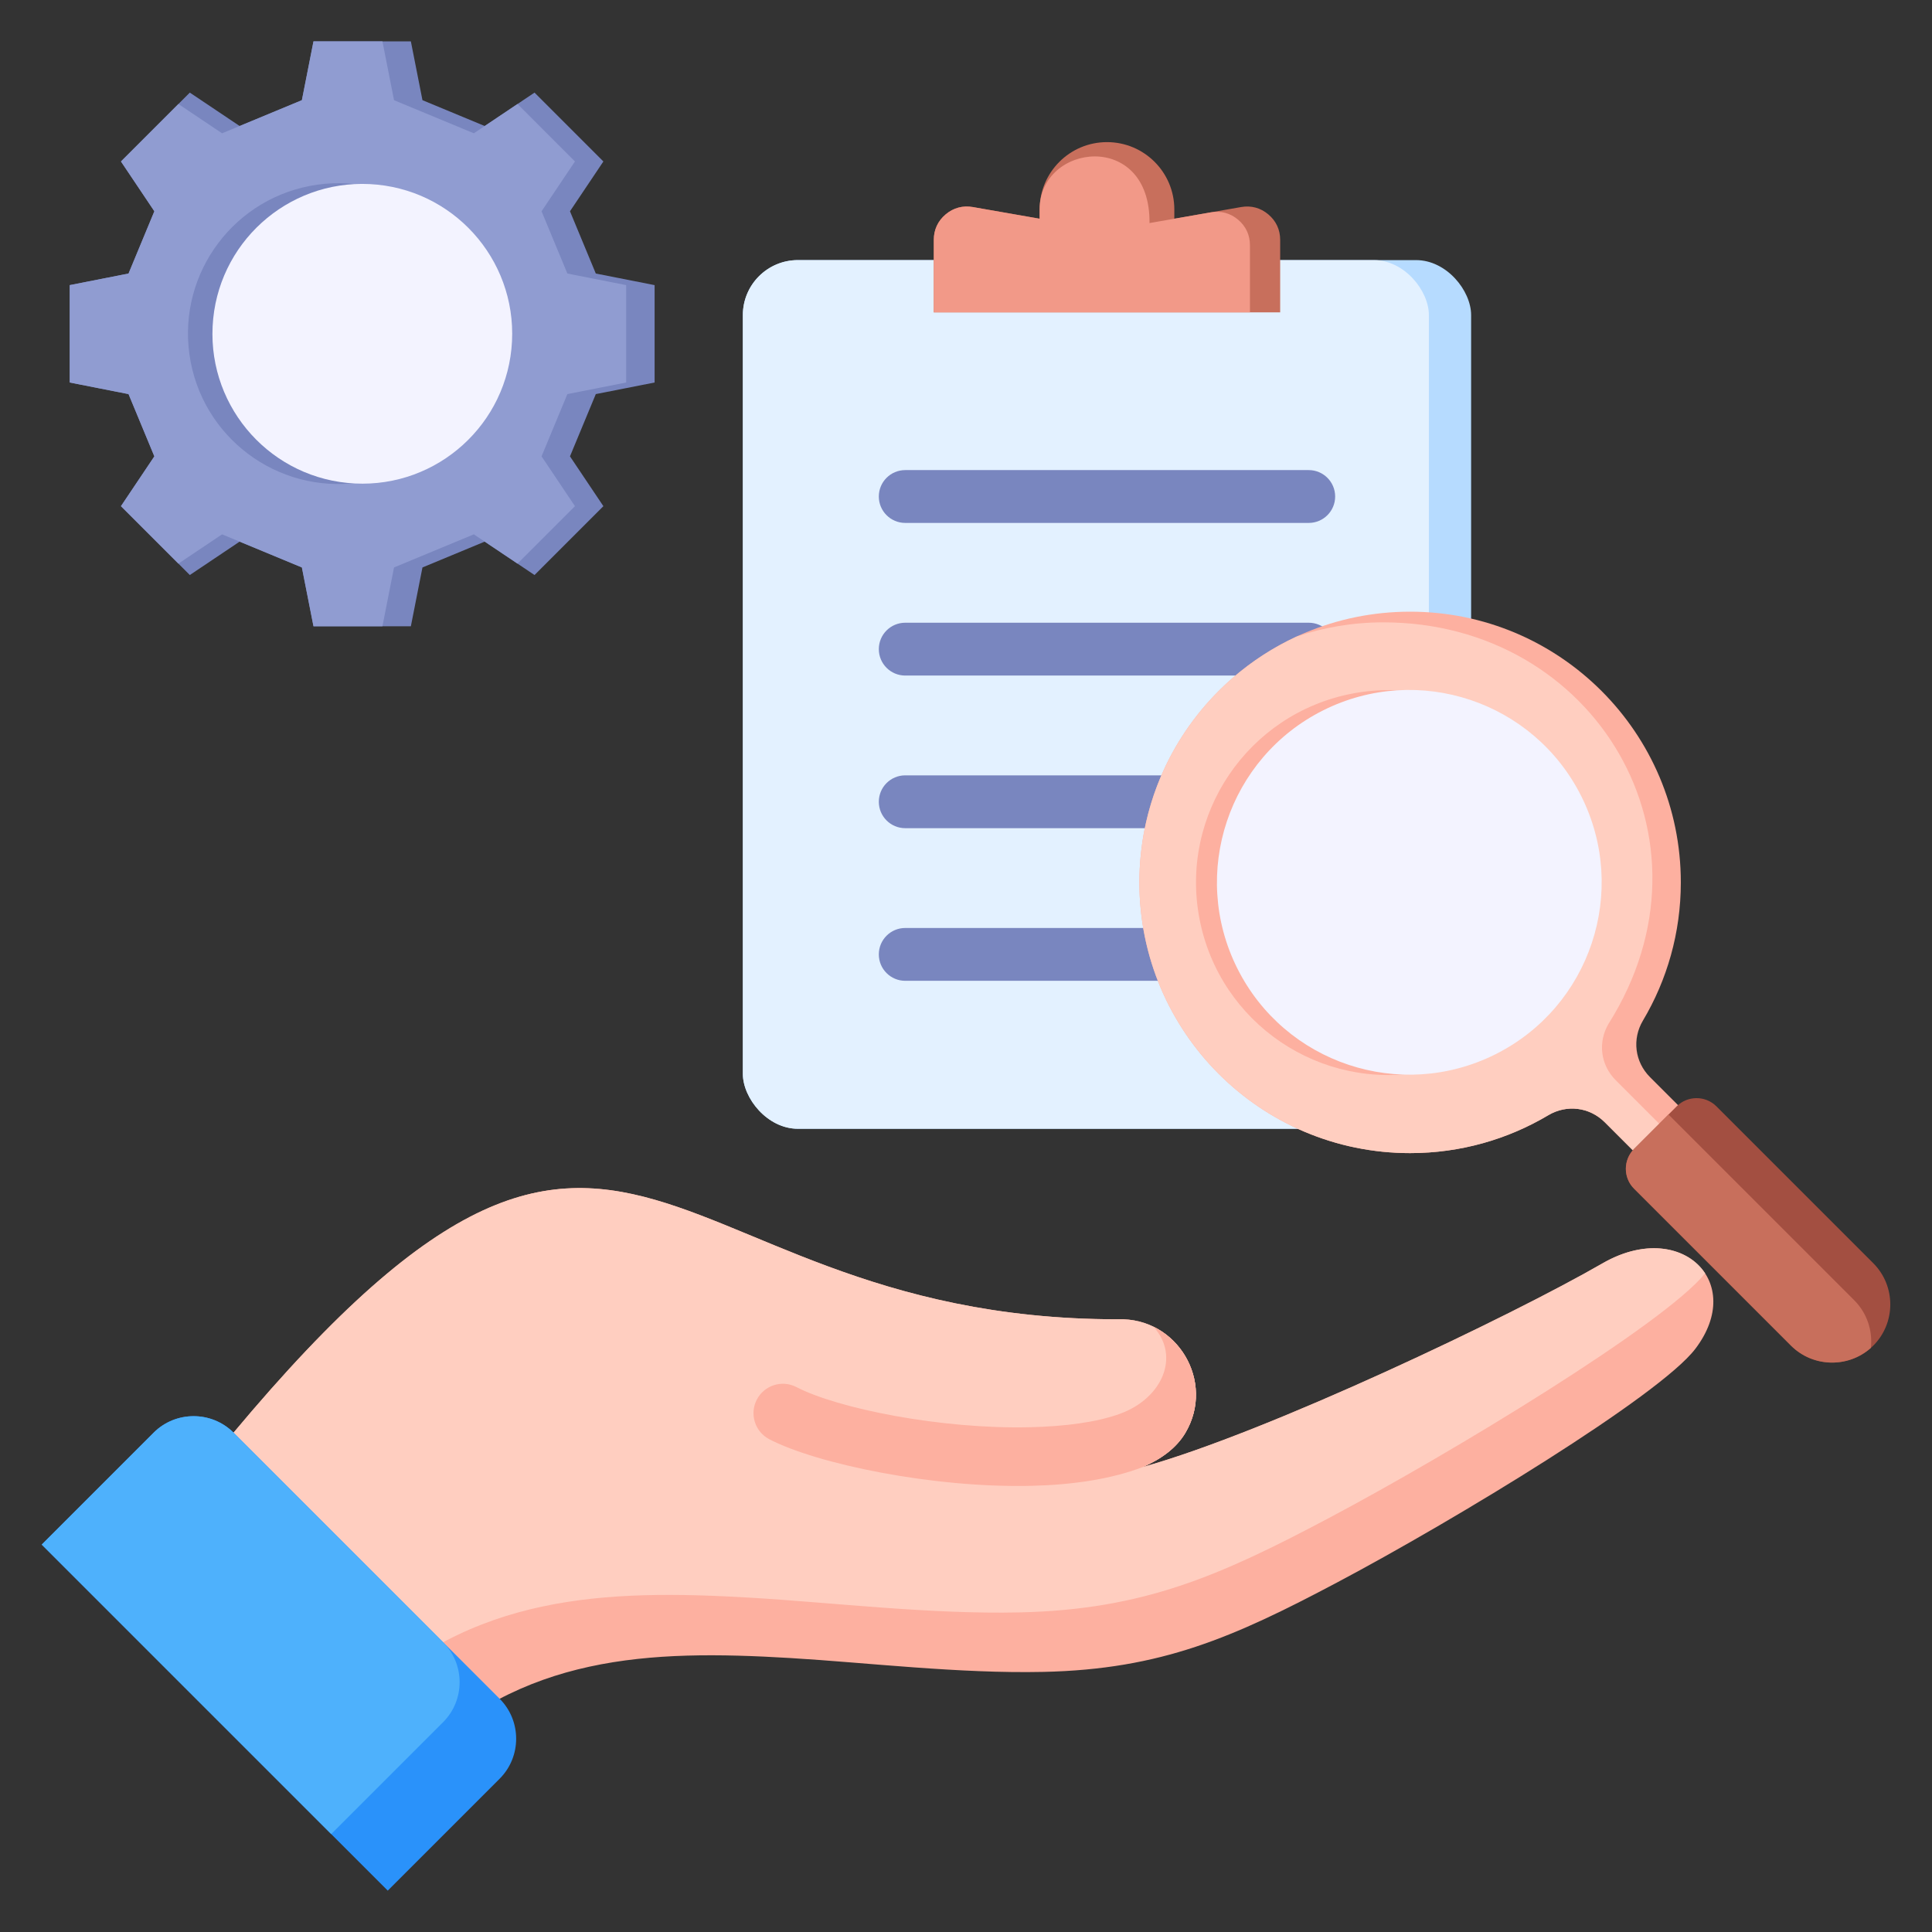 <svg id="Layer_1" viewBox="0 0 512 512" xmlns="http://www.w3.org/2000/svg" data-name="Layer 1"><rect x="0" y="0" width="512" height="512" fill="#333333" stroke="none"/><rect fill="#b6dbff" height="230.202" rx="14.583" width="192.999" x="196.864" y="68.931"/><rect fill="#e3f1ff" height="230.202" rx="14.583" width="181.805" x="196.864" y="68.931"/><g fill-rule="evenodd"><path d="m293.363 37.663c-9.858 0-17.85 7.991-17.85 17.85v2.452l-17.696-3.094c-2.66-.465-5.136.201-7.203 1.938s-3.15 4.062-3.15 6.761v19.209h91.796v-19.209c0-2.7-1.083-5.024-3.15-6.761s-4.543-2.403-7.203-1.938l-17.696 3.094v-2.452c0-9.858-7.991-17.85-17.85-17.85z" fill="#c86f5c"/><path d="m275.514 55.513v2.452l-17.695-3.093c-2.66-.466-5.136.201-7.203 1.938s-3.15 4.061-3.15 6.762v19.209h83.783s0-17.808 0-17.808c0-2.701-1.083-5.024-3.15-6.761s-4.543-2.403-7.203-1.939l-9.683 1.693-4.316.754-2.265.396c.28-24.645-29.118-21.249-29.118-3.602z" fill="#f29988"/><path d="m239.896 138.579c-3.866 0-7-3.134-7-7s3.134-7 7-7h106.934c3.866 0 7 3.134 7 7s-3.134 7-7 7zm0 121.345c-3.866 0-7-3.134-7-7s3.134-7 7-7h106.934c3.866 0 7 3.134 7 7s-3.134 7-7 7zm0-40.448c-3.866 0-7-3.134-7-7s3.134-7 7-7h106.934c3.866 0 7 3.134 7 7s-3.134 7-7 7zm0-40.448c-3.866 0-7-3.134-7-7s3.134-7 7-7h106.934c3.866 0 7 3.134 7 7s-3.134 7-7 7z" fill="#7986bf"/><path d="m173.478 75.56-15.584-3.072-6.844-16.499 8.853-13.201-18.248-18.249-13.202 8.853-16.498-6.844-3.073-15.584h-25.807l-3.073 15.584-16.499 6.844-13.201-8.853-18.248 18.249 8.852 13.201-6.843 16.499-15.585 3.072v25.807l15.585 3.073 6.843 16.499-8.852 13.201 18.248 18.249 13.201-8.853 16.499 6.844 3.073 15.584h25.807l3.073-15.584 16.498-6.844 13.202 8.853 18.248-18.249-8.853-13.201 6.844-16.499 15.584-3.073z" fill="#7986bf"/><path d="m165.945 101.367-15.584 3.073-6.844 16.499 8.853 13.201-15.224 15.225-11.572-7.76-21.152 8.775-3.073 15.584h-18.274l-3.073-15.584-21.153-8.774-11.571 7.759-15.224-15.225 8.852-13.201-6.843-16.499-15.585-3.073v-25.807l15.585-3.072 6.843-16.499-8.852-13.201 15.224-15.225 11.571 7.76 21.153-8.775 3.073-15.584h18.274l3.073 15.584 21.152 8.775 11.572-7.76 15.224 15.225-8.853 13.201 6.844 16.499 15.584 3.072z" fill="#909cd1"/></g><circle cx="89.678" cy="88.464" fill="#7986bf" r="39.868" transform="matrix(.99 -.139 .139 .99 -11.403 13.294)"/><circle cx="95.979" cy="88.464" fill="#f3f3ff" r="39.709" transform="matrix(.05 -.999 .999 .05 2.843 179.917)"/><path d="m373.691 162.098c39.623 0 71.744 32.121 71.744 71.744 0 13.379-3.663 25.902-10.04 36.622-2.914 4.899-2.157 10.95 1.873 14.981l12.813 12.813-11.974 11.974-12.813-12.813c-4.03-4.03-10.082-4.787-14.981-1.873-10.72 6.377-23.244 10.04-36.622 10.04-39.623 0-71.744-32.121-71.744-71.744s32.121-71.744 71.743-71.744z" fill="#fdb0a0" fill-rule="evenodd"/><path d="m445.127 303.212-7.02 7.02-12.813-12.813c-4.031-4.03-10.082-4.787-14.981-1.873-10.72 6.377-23.244 10.04-36.622 10.04-39.623 0-71.744-32.121-71.744-71.744 0-28.876 17.062-53.764 41.653-65.142 7.224-2.445 14.964-3.771 23.014-3.771 56.011 0 90.598 57.342 59.688 106.35-2.914 4.898-2.157 10.95 1.873 14.981z" fill="#ffcec0" fill-rule="evenodd"/><path d="m496.446 334.774-41.582-41.582c-2.899-2.899-7.629-2.899-10.529 0l-11.295 11.295c-2.899 2.899-2.899 7.629 0 10.528l41.582 41.582c6.001 6.002 15.822 6.002 21.823 0 6.002-6.001 6.002-15.821 0-21.823z" fill="#a34f41" fill-rule="evenodd"/><path d="m442.158 295.369-9.118 9.117c-2.9 2.899-2.9 7.629 0 10.529l41.582 41.582c5.79 5.79 15.135 5.993 21.175.611.497-4.505-.97-9.191-4.406-12.627l-48.895-48.895c-.11-.11-.223-.215-.338-.317z" fill="#c86f5c" fill-rule="evenodd"/><circle cx="367.969" cy="233.842" fill="#fdb0a0" r="50.994" transform="matrix(.982 -.189 .189 .982 -37.582 73.805)"/><circle cx="373.691" cy="233.842" fill="#f3f3ff" r="50.994" transform="matrix(.894 -.447 .447 .894 -65.126 191.807)"/><path d="m314.126 379.748c8.053-13.551-2.148-30.717-17.9-30.122-129.448 0-129.677-105.257-250.762 50.465l64.077 67.176c28.541-28.782 62.468-30.111 99.888-27.872 20.412 1.221 44.771 4.168 67.119 3.674 31.226-.69 50.364-9.166 77.785-23.691 31.219-16.537 85.477-49.474 94.942-61.916 13.546-17.809-3.942-34.582-24.605-22.653-24.301 14.029-88.644 44.716-121.791 53.961 5.016-2.175 8.934-5.13 11.246-9.022z" fill="#fdb0a0" fill-rule="evenodd"/><path d="m314.126 379.748c8.053-13.551-2.148-30.717-17.9-30.122-129.448 0-129.677-105.257-250.762 50.465l49.461 51.853c29.904-29.492 65.357-30.848 104.422-28.511 21.518 1.287 47.198 4.394 70.757 3.873 32.919-.727 53.094-9.663 82.001-24.976 32.586-17.262 88.975-51.469 99.771-64.874-4.479-6.872-15.316-9.513-27.206-2.649-24.301 14.029-88.644 44.716-121.791 53.961 5.016-2.175 8.934-5.13 11.246-9.022z" fill="#ffcec0" fill-rule="evenodd"/><path d="m314.126 379.748c6.282-10.571 1.456-23.34-8.448-28.164 7.168 7.851 2.36 18.997-8.882 23.087-6.222 2.264-14.607 3.333-23.719 3.556-23.799.582-51.18-5.001-62.008-10.636-3.817-1.984-8.52-.499-10.505 3.319-1.984 3.817-.498 8.521 3.319 10.505 12.511 6.511 43.312 12.983 69.559 12.341 10.84-.265 21.094-1.77 29.438-4.986 5.016-2.175 8.934-5.13 11.246-9.022z" fill="#fdb0a0" fill-rule="evenodd"/><path d="m11.053 409.334 29.665-29.665c5.823-5.823 15.353-5.823 21.176 0l70.526 70.526c5.824 5.823 5.823 15.353 0 21.176l-29.665 29.665z" fill="#2a92fa" fill-rule="evenodd"/><path d="m11.053 409.334 29.665-29.665c5.821-5.821 15.344-5.823 21.169-.007l.007.007 55.541 55.541c5.824 5.823 5.823 15.353 0 21.176l-29.665 29.665z" fill="#4eb1fc" fill-rule="evenodd"/></svg>